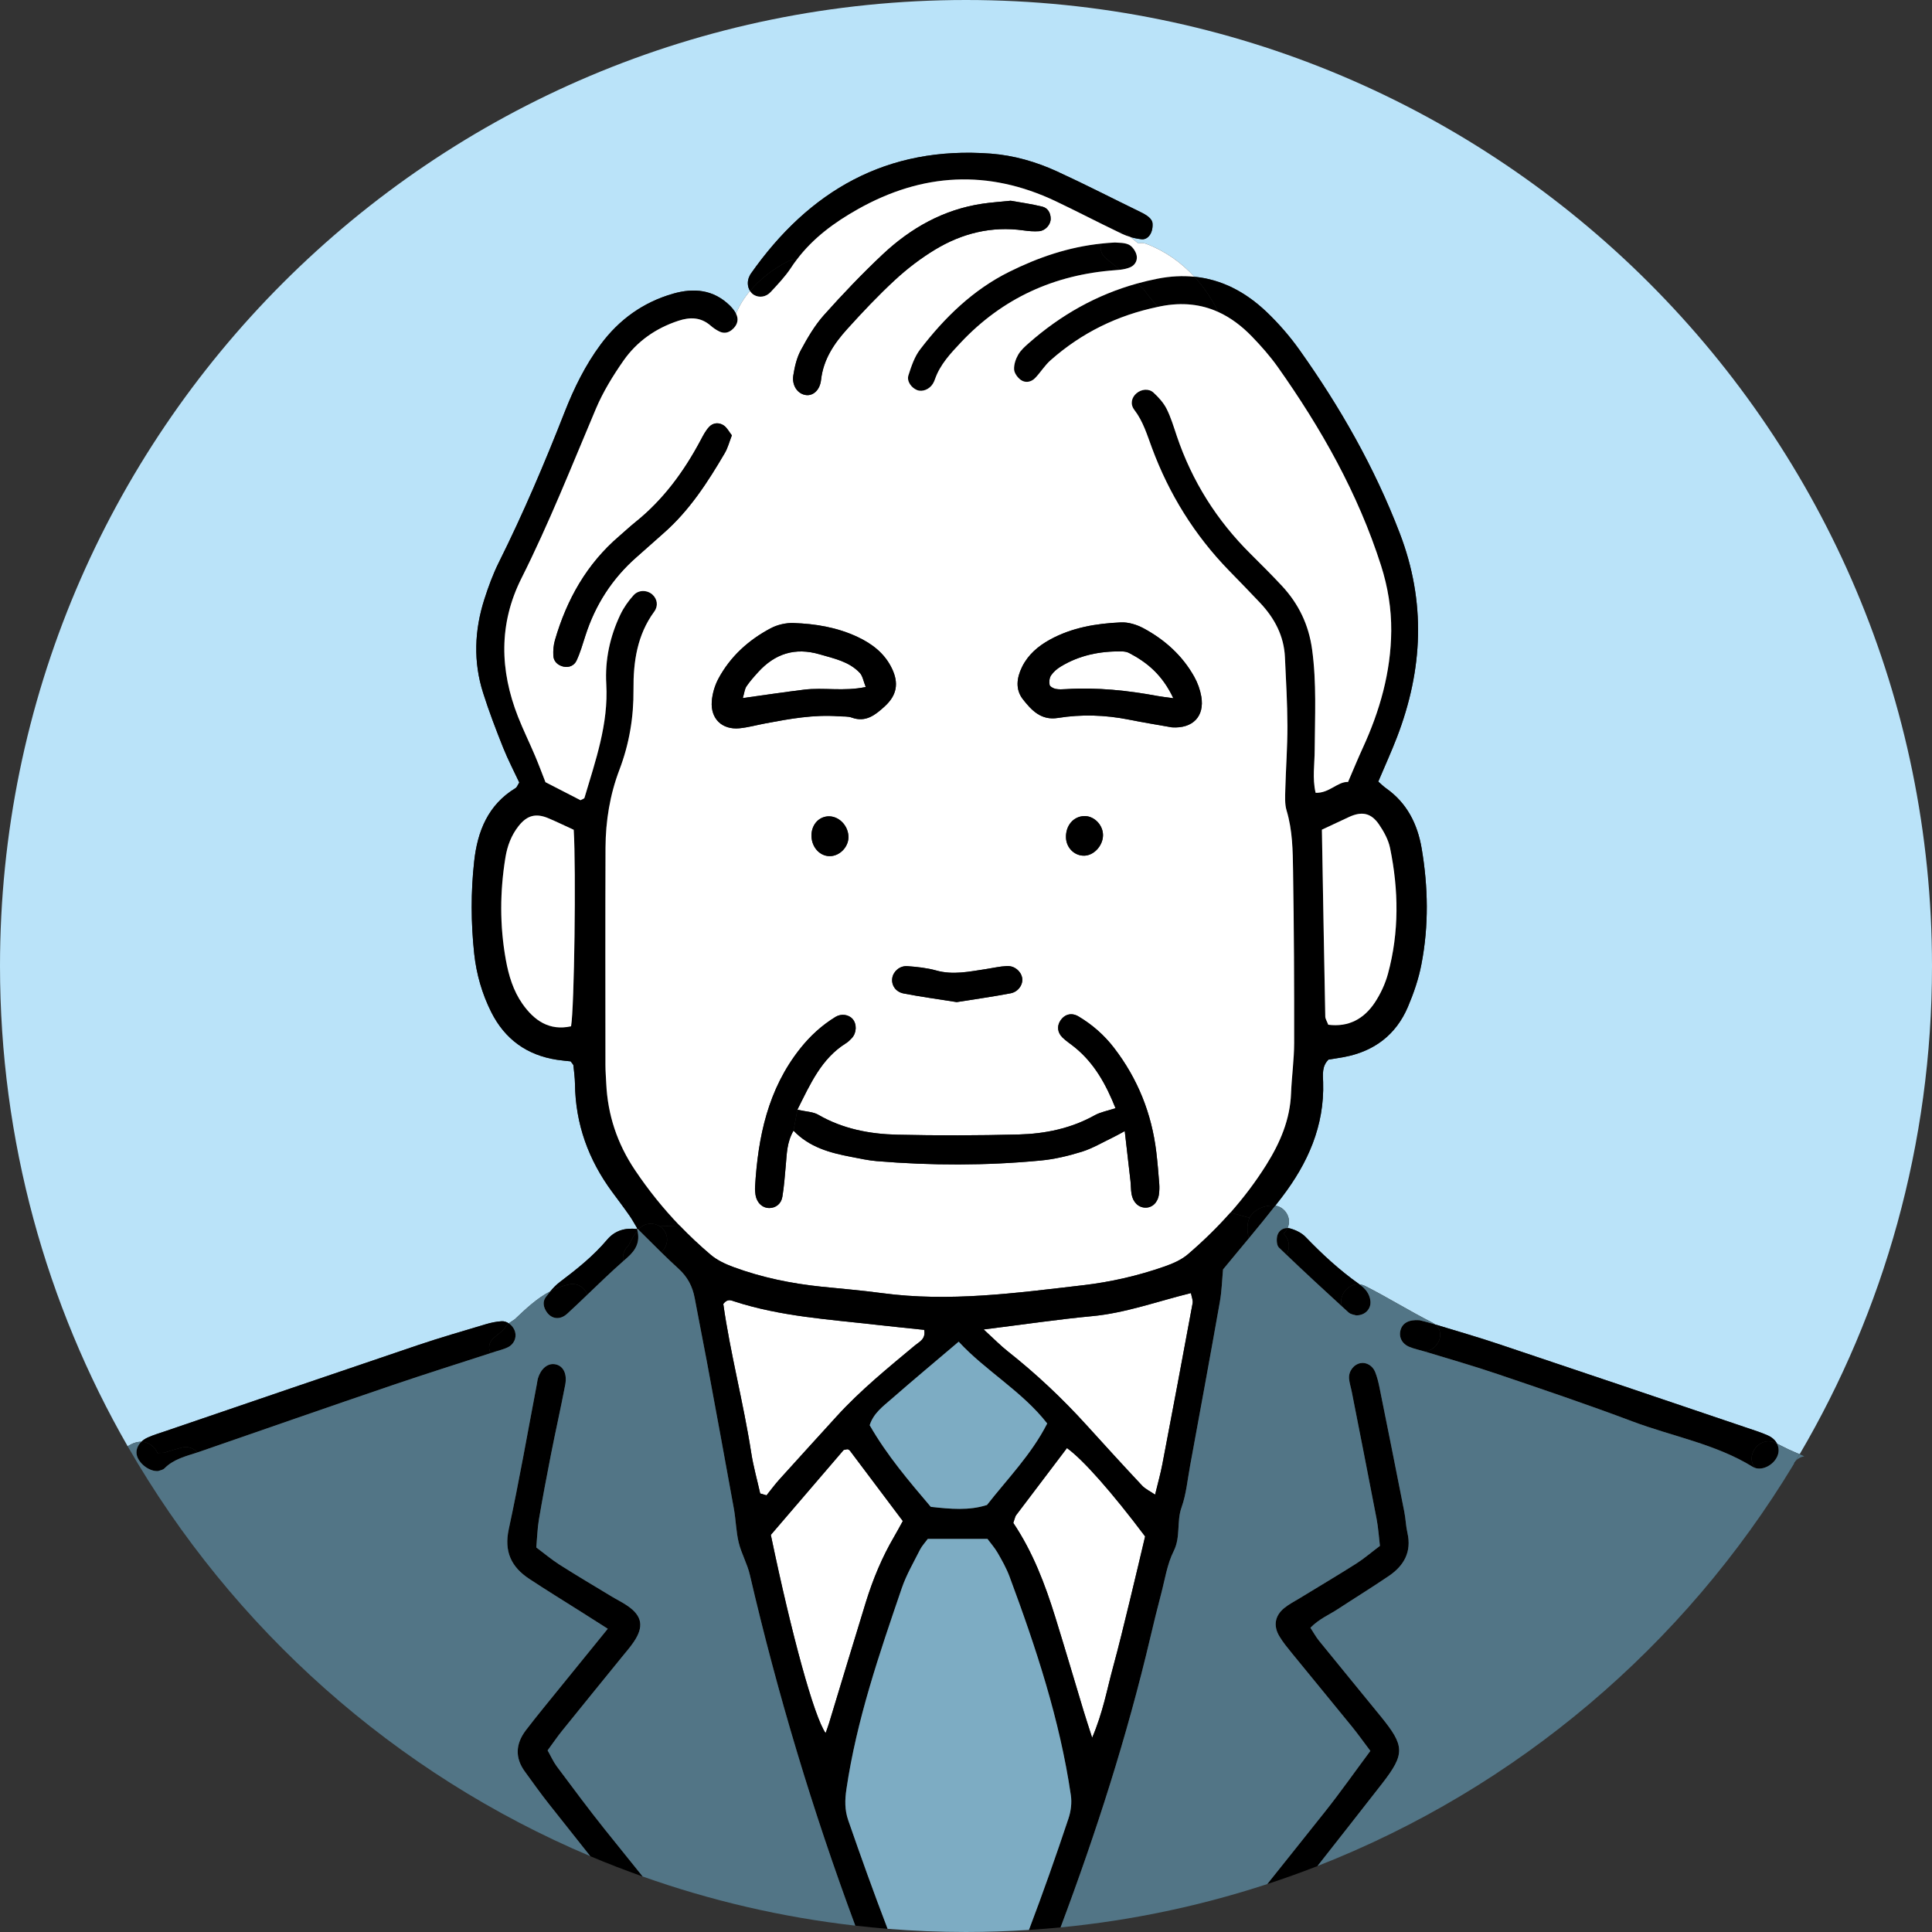 <?xml version="1.0" encoding="UTF-8"?><svg id="_レイヤー_2" xmlns="http://www.w3.org/2000/svg" viewBox="0 0 480 480"><rect x="0" y="0" width="480" height="480" fill="#333333" stroke="none"/><defs><style>.cls-1{fill:#7dacc3;}.cls-2{fill:#fff;}.cls-3{fill:#527586;}.cls-4{fill:#bae3f9;}</style></defs><g id="_レイヤー_1-2"><path class="cls-4" d="m35.11,358.21c.42-.41.96-.77,1.59-1.06,1.39-.63,2.87-1.06,4.32-1.56,20.93-7.14,41.85-14.31,62.8-21.39,5.6-1.89,11.28-3.52,16.94-5.22,1.25-.37,2.56-.64,3.86-.72.63-.04,1.25.17,1.79.53.1-.09.21-.16.32-.24.39-.26.78-.52,1.16-.77,2.77-2.62,5.49-5.22,8.85-6.96.71-.86,1.5-1.67,2.37-2.32,4.2-3.17,8.3-6.44,11.7-10.47,2.02-2.39,4.55-3.01,7.46-2.69,0-.07-.04-.15-.06-.22.06.06.12.12.18.17-.67-1.1-1.27-2.24-2-3.28-1.38-1.98-2.84-3.9-4.27-5.84-5.92-8-9.15-16.91-9.27-26.91-.02-1.53-.24-3.06-.39-4.58-.02-.19-.24-.35-.69-.99-.88-.1-2.14-.2-3.39-.39-7.47-1.15-12.95-5.1-16.34-11.86-2.28-4.55-3.67-9.42-4.22-14.46-.82-7.65-.86-15.34-.01-23,.82-7.47,3.45-14.05,10.29-18.19.33-.2.48-.7.91-1.38-1.29-2.76-2.8-5.65-4.01-8.67-1.78-4.47-3.51-8.97-4.96-13.56-2.48-7.76-2.17-15.59.3-23.3,1-3.12,2.14-6.24,3.6-9.17,6.07-12.18,11.39-24.68,16.35-37.35,2.33-5.94,5.13-11.64,8.95-16.79,4.6-6.2,10.56-10.47,17.99-12.61,5.17-1.48,10-1.02,14.06,2.92.61.6,1.18,1.31,1.58,2.07.82-2.05,2.02-3.94,3.47-5.66-.65-1.03-.75-2.45-.14-3.67.09-.2.19-.4.31-.58,14.52-20.68,33.85-31.83,59.68-29.87,5.71.44,11.22,2.03,16.41,4.41,6.95,3.19,13.77,6.7,20.65,10.05,1.64.79,3.09,1.7,3.1,3.02.11,2.31-1.2,3.97-2.74,3.79-.92-.1-1.86-.29-2.77-.56.66.54,1.31,1.07,1.97,1.6.62-.15,1.27-.15,1.92.09,4.68,1.75,8.72,4.61,12.01,8.19,6.72.66,12.66,3.71,17.97,8.77,3,2.87,5.77,6.06,8.17,9.44,10.07,14.17,18.61,29.14,24.87,45.47,6.58,17.13,5.78,33.89-.67,50.7-1.41,3.67-3.05,7.25-4.65,11.04.65.57,1.26,1.19,1.96,1.68,5.17,3.65,7.78,8.86,8.81,14.89,1.63,9.59,1.8,19.24-.05,28.81-.69,3.63-1.92,7.21-3.37,10.62-2.98,6.97-8.43,11.04-15.86,12.44-1.29.24-2.58.42-3.84.63-1.69,1.62-1.41,3.74-1.35,5.6.35,10.89-3.82,20.16-10.22,28.55-.55.72-1.1,1.43-1.66,2.14,1.9.28,3.39,2.03,3.39,3.96,0,.58-.13,1.12-.35,1.61.19,0,.39.03.58.08,1.4.38,2.91,1.1,3.9,2.13,4.11,4.27,8.44,8.27,13.29,11.7.04.03.07.05.11.09.48.04.98.18,1.49.44,5.59,2.84,10.91,6.16,16.5,9,.3.15.56.32.78.5,5.42,1.65,10.88,3.22,16.25,5.03,20.32,6.8,40.61,13.68,60.91,20.55,1.86.63,3.75,1.21,5.54,2.01,1.06.48,1.83,1.19,2.25,2.03,1.08.54,1.92.96,2.76,1.38.97.46,1.93.84,2.87,1.25,20.89-35.59,32.88-77.04,32.88-121.29C480,107.45,372.55,0,240,0S0,107.45,0,240c0,43.44,11.54,84.18,31.72,119.32.56-.36,1.15-.66,1.78-.87.57-.18,1.11-.26,1.61-.25Z"/><path class="cls-4" d="m158.41,305.33v.02s-.09,0-.14,0c.05.15.08.3.11.44.08-.09.15-.18.23-.26-.07-.08-.15-.15-.22-.23,0,0,.01.03.02.04Z"/><path d="m277.79,57.62c.3.15.6.3.9.44.68.32,1.41.6,2.15.82-.11-.09-.23-.19-.34-.28-.86-.71-1.8-.99-2.71-.98Z"/><path d="m311.05,83.62c2.28,2.36,4.48,4.85,6.38,7.52,10.82,15.29,19.97,31.46,25.7,49.42,1.68,5.28,2.56,10.64,2.52,16.18-.09,10.28-2.84,19.9-7.11,29.17-1.17,2.55-2.24,5.16-3.62,8.37-2.6-.13-4.66,2.83-8.06,2.69-.85-3.66-.24-7.16-.23-10.63.05-8.33.5-16.65-.64-24.97-.84-6.15-3.33-11.31-7.46-15.77-2.54-2.73-5.19-5.36-7.83-7.99-8.4-8.33-14.54-18.07-18.33-29.29-.77-2.29-1.46-4.63-2.54-6.77-.76-1.5-1.99-2.85-3.25-4.01-1.19-1.09-3.03-.85-4.23.18-1.21,1.03-1.62,2.69-.53,4.11,2.2,2.87,3.18,6.23,4.4,9.51,4.26,11.47,10.58,21.64,19.11,30.41,2.6,2.68,5.22,5.34,7.77,8.06,3.56,3.79,5.9,8.18,6.14,13.48.26,5.68.6,11.38.62,17.07,0,5.26-.39,10.52-.53,15.79-.04,1.74-.17,3.59.32,5.22,1.48,4.92,1.54,9.98,1.61,15,.23,14.26.29,28.52.27,42.78-.01,4.16-.61,8.31-.77,12.47-.25,6.59-2.74,12.34-6.17,17.81-2.65,4.22-5.63,8.15-8.89,11.84l4.75,1.29c.23-.47.54-.9.96-1.29,1.38-1.26,2.99-1.72,4.83-1.77.21,0,.41,0,.61.04.56-.71,1.11-1.42,1.66-2.14,6.4-8.39,10.57-17.66,10.22-28.55-.06-1.86-.34-3.98,1.35-5.6,1.26-.21,2.55-.39,3.84-.63,7.43-1.4,12.88-5.47,15.86-12.44,1.45-3.41,2.68-6.99,3.37-10.62,1.85-9.57,1.68-19.22.05-28.81-1.03-6.03-3.64-11.24-8.81-14.89-.7-.49-1.31-1.11-1.96-1.68,1.6-3.79,3.24-7.37,4.65-11.04,6.45-16.81,7.25-33.57.67-50.7-6.26-16.33-14.8-31.3-24.87-45.47-2.4-3.38-5.17-6.57-8.17-9.44-5.31-5.06-11.25-8.11-17.97-8.77,2.39,2.59,4.38,5.56,5.95,8.76,3.01,1.37,5.78,3.43,8.36,6.1Zm31.56,121.21c1.21,1.77,2.33,3.81,2.75,5.87,2.14,10.43,2.28,20.89-.52,31.22-.68,2.5-1.83,4.97-3.25,7.13-2.7,4.07-6.51,6.19-11.59,5.54-.32-.86-.73-1.46-.74-2.06-.31-15.53-.57-31.06-.84-46.4,2.48-1.16,4.62-2.17,6.76-3.16,3.16-1.45,5.46-1.02,7.43,1.86Z"/><path d="m274.84,64.26c1.13.93,2.28,1.84,3.44,2.76.88-.11,1.76-.28,2.55-.63,1.29-.57,1.94-1.93,1.47-3.29-.31-.92-1.08-1.99-1.93-2.36-1.14-.5-2.55-.4-3.35-.49-1.12.05-2.23.14-3.33.26-.45,1.23-.22,2.63,1.15,3.75Z"/><path d="m195.65,64.98c.8-.41,1.58-.55,2.31-.47,4.04-5.36,9.33-9.25,15.2-12.55,16.03-9.01,32.36-9.89,49.04-2.01,5.23,2.48,10.36,5.17,15.59,7.67.91-.01,1.85.27,2.71.98.11.09.23.19.34.28.91.27,1.85.46,2.77.56,1.54.18,2.85-1.48,2.74-3.79,0-1.32-1.46-2.23-3.1-3.02-6.88-3.35-13.7-6.86-20.65-10.05-5.19-2.38-10.7-3.97-16.41-4.41-25.83-1.96-45.16,9.19-59.68,29.87-.12.18-.22.38-.31.58-.61,1.22-.51,2.64.14,3.67,2.56-3.05,5.9-5.55,9.31-7.31Z"/><path d="m282.51,70.44c-10.06,2.79-18.95,7.8-26.89,14.79-.98.86-2.01,1.78-2.65,2.89-.62,1.07-1.08,2.44-1.02,3.66.04.9.84,2.01,1.63,2.59,1.15.84,2.59.59,3.59-.44,1.36-1.41,2.4-3.16,3.86-4.44,7.7-6.81,16.58-11.15,26.65-13.25-1.29-1.4-2.47-2.9-3.6-4.44-.52-.46-1.04-.91-1.57-1.36Z"/><path d="m182.26,81.56c1.02-1.05,1.29-2.31.61-3.61-.52,1.28-.89,2.63-1.07,4.03.16-.12.31-.27.46-.42Z"/><path d="m228.63,86.77c-1.42,1.83-2.21,4.22-2.93,6.47-.48,1.48.73,3.11,2.13,3.67,1.31.53,3.07-.15,3.94-1.57.23-.36.4-.77.54-1.18,1.28-3.63,3.85-6.34,6.4-9.06,10.4-11.05,23.25-16.86,38.32-17.97.41-.03.83-.06,1.25-.11-1.16-.92-2.31-1.83-3.44-2.76-1.37-1.12-1.6-2.52-1.15-3.75-8.3.87-15.78,3.46-22.93,7.01-9.01,4.47-16.07,11.36-22.13,19.25Z"/><path d="m187.32,73.27c1.27.75,2.96.58,4.17-.73,1.78-1.92,3.62-3.85,5.05-6.03.45-.69.92-1.36,1.42-2-.73-.08-1.51.06-2.31.47-3.41,1.76-6.75,4.26-9.31,7.31.24.4.58.74.98.98Z"/><path d="m287.58,69.24c-1.72.34-3.41.74-5.07,1.2.53.45,1.05.9,1.57,1.36,1.13,1.54,2.31,3.04,3.6,4.44.25-.06.51-.11.77-.16,5.32-1.04,10.02-.48,14.24,1.44-1.57-3.2-3.56-6.17-5.95-8.76-2.9-.3-5.95-.15-9.16.48Z"/><path d="m163.96,304.68l4.89-.19c-4.07-4.24-7.76-8.83-11.07-13.76-4.41-6.56-6.8-13.7-7.16-21.55-.07-1.54-.2-3.07-.2-4.61,0-17.99-.05-35.98.02-53.97.03-6.62,1.09-13.15,3.45-19.34,2.45-6.46,3.56-13.04,3.5-19.94-.06-6.87.9-13.56,5.15-19.36,1.07-1.46.73-3.12-.38-4.18-1.28-1.21-3.45-1.33-4.75.1-1.3,1.43-2.46,3.09-3.29,4.83-2.59,5.44-3.84,11.27-3.49,17.25.56,9.91-2.67,19-5.41,28.23-.09.28-.65.41-.99.62-2.89-1.49-5.78-2.98-8.71-4.48-.84-2.14-1.67-4.38-2.6-6.58-1.37-3.23-2.92-6.38-4.21-9.65-4.55-11.57-4.83-23.12.84-34.42,6.9-13.74,12.53-28.02,18.51-42.15,1.78-4.2,4.23-8.19,6.85-11.94,3.35-4.78,8-8.04,13.62-9.89,2.92-.96,5.57-.92,8.01,1.19.65.57,1.39,1.08,2.17,1.46,1.15.56,2.19.35,3.09-.37.18-1.4.55-2.75,1.07-4.03-.4-.76-.97-1.47-1.58-2.07-4.06-3.94-8.89-4.4-14.06-2.92-7.43,2.14-13.39,6.41-17.99,12.61-3.82,5.15-6.62,10.85-8.95,16.79-4.96,12.67-10.28,25.17-16.35,37.35-1.46,2.93-2.6,6.05-3.6,9.17-2.47,7.71-2.78,15.54-.3,23.3,1.45,4.59,3.18,9.09,4.96,13.56,1.21,3.02,2.72,5.91,4.01,8.67-.43.68-.58,1.18-.91,1.38-6.84,4.14-9.47,10.72-10.29,18.19-.85,7.66-.81,15.35.01,23,.55,5.04,1.94,9.91,4.22,14.46,3.39,6.76,8.87,10.71,16.34,11.86,1.25.19,2.51.29,3.39.39.45.64.67.8.69.99.15,1.52.37,3.05.39,4.58.12,10,3.35,18.91,9.27,26.91,1.43,1.94,2.89,3.86,4.27,5.84.73,1.04,1.33,2.18,2,3.28.07.08.15.15.22.23h0c.09-.12.19-.23.3-.34,1.31-1.39,3.5-1.5,5.04-.5Zm-22.08-49.7c-5.41,1.19-9.16-1.43-12.08-5.58-2.29-3.26-3.43-7.07-4.13-10.96-1.53-8.47-1.48-16.96-.09-25.44.47-2.85,1.46-5.49,3.26-7.77,2.12-2.7,4.35-3.26,7.5-1.9,1.98.84,3.91,1.78,6.2,2.83.6,9.89.15,44.21-.66,48.82Z"/><path class="cls-2" d="m215.09,170.68c-.57-1.41-.75-2.75-1.51-3.54-2.67-2.8-6.35-3.53-9.92-4.57-6.11-1.79-11.12-.19-15.31,4.43-1.02,1.12-2.04,2.27-2.89,3.52-.44.65-.51,1.55-.91,2.91,5.38-.75,10.26-1.47,15.17-2.08,4.9-.61,9.91.49,15.37-.67Z"/><path class="cls-2" d="m262.25,171.15c.84.17,1.74.11,2.61.06,7.69-.47,15.27.32,22.82,1.72.82.16,1.66.24,3.83.54-2.74-5.83-6.52-8.91-11.03-11.26-.55-.29-1.27-.36-1.91-.37-5.34-.07-10.43.96-15.04,3.77-.92.55-1.8,1.31-2.39,2.18-.42.61-.52,1.61-.37,2.36.09.43.92.88,1.48,1Z"/><path class="cls-2" d="m265.08,359.77c-4.21,5.56-8.43,11.11-12.63,16.68-.25.33-.31.81-.7,1.91,4.86,7.25,7.89,15.23,10.43,23.41,2.4,7.74,4.69,15.52,7.03,23.28.55,1.8,1.14,3.6,2.13,6.69,2.71-6.36,3.67-11.94,5.14-17.33,1.5-5.49,2.83-11.04,4.18-16.57,1.34-5.5,2.63-11.01,3.84-16.12-8.25-10.98-15.45-19.11-19.42-21.95Z"/><path class="cls-2" d="m210.63,360.07c-.17-.04-.37.06-1.02.17-5.86,6.84-11.96,13.95-18.1,21.1,5.24,25.15,10.77,45.25,13.61,49.24.33-.95.63-1.71.86-2.48,3.05-10.03,6.06-20.07,9.15-30.09,1.75-5.65,4-11.09,7-16.21.76-1.29,1.46-2.62,2.17-3.9-4.5-5.99-8.81-11.73-13.13-17.47-.12-.16-.34-.3-.54-.36Z"/><path class="cls-2" d="m207.84,351.92c5.92-6.51,12.73-12.03,19.46-17.65,1.08-.9,2.76-1.56,2.31-3.87-3.82-.4-7.73-.79-11.63-1.23-11.95-1.37-24.02-2.08-35.58-5.85-.77-.25-1.65-.73-2.7.64,1.71,12.16,4.99,24.42,6.93,36.92.53,3.42,1.48,6.78,2.24,10.17.53.15,1.05.31,1.57.46,1.08-1.34,2.1-2.74,3.26-4.02,4.69-5.21,9.43-10.38,14.14-15.57Z"/><path class="cls-2" d="m269.95,354.07c4.56,5.03,9.14,10.05,13.78,15,.8.86,1.96,1.39,3.25,2.27.69-2.87,1.35-5.19,1.8-7.54,2.55-13.33,5.06-26.67,7.52-40.01.14-.72-.24-1.53-.41-2.53-8.43,2.08-16.25,4.96-24.6,5.74-8.45.79-16.87,2.05-26.9,3.3,2.74,2.51,4.24,4.06,5.92,5.38,7.06,5.58,13.6,11.72,19.64,18.39Z"/><path class="cls-2" d="m136.34,203.33c-3.15-1.36-5.38-.8-7.5,1.9-1.8,2.28-2.79,4.92-3.26,7.77-1.39,8.48-1.44,16.97.09,25.44.7,3.89,1.84,7.7,4.13,10.96,2.92,4.15,6.67,6.77,12.08,5.58.81-4.61,1.26-38.93.66-48.82-2.29-1.05-4.22-1.99-6.2-2.83Z"/><path class="cls-2" d="m335.18,202.97c-2.14.99-4.28,2-6.76,3.16.27,15.34.53,30.87.84,46.4,0,.6.42,1.2.74,2.06,5.08.65,8.89-1.47,11.59-5.54,1.42-2.16,2.57-4.63,3.25-7.13,2.8-10.33,2.66-20.79.52-31.22-.42-2.06-1.54-4.1-2.75-5.87-1.97-2.88-4.27-3.31-7.43-1.86Z"/><path class="cls-2" d="m182.26,81.56c-.15.15-.3.3-.46.42-.9.72-1.94.93-3.09.37-.78-.38-1.52-.89-2.17-1.46-2.44-2.11-5.09-2.15-8.01-1.19-5.62,1.85-10.27,5.11-13.62,9.89-2.62,3.75-5.07,7.74-6.85,11.94-5.98,14.13-11.61,28.41-18.51,42.15-5.67,11.3-5.39,22.85-.84,34.42,1.29,3.27,2.84,6.42,4.21,9.65.93,2.2,1.76,4.44,2.6,6.58,2.93,1.5,5.82,2.99,8.71,4.48.34-.21.9-.34.99-.62,2.74-9.23,5.97-18.32,5.41-28.23-.35-5.98.9-11.81,3.49-17.25.83-1.74,1.99-3.4,3.29-4.83,1.3-1.43,3.47-1.31,4.75-.1,1.11,1.06,1.45,2.72.38,4.18-4.25,5.8-5.21,12.49-5.15,19.36.06,6.9-1.05,13.48-3.5,19.94-2.36,6.19-3.42,12.72-3.45,19.34-.07,17.99-.03,35.98-.02,53.97,0,1.54.13,3.07.2,4.61.36,7.85,2.75,14.99,7.16,21.55,3.31,4.93,7,9.52,11.07,13.76,2.44,2.54,5.02,4.96,7.73,7.26,1.61,1.37,3.69,2.33,5.71,3.07,7.02,2.58,14.32,4.08,21.77,4.85,5.02.51,10.05.93,15.05,1.6,16.73,2.25,33.26-.02,49.82-1.94,7.03-.81,13.83-2.37,20.47-4.7,2.02-.71,4.13-1.63,5.74-3.01,3.77-3.23,7.3-6.67,10.56-10.35,3.26-3.69,6.24-7.62,8.89-11.84,3.43-5.47,5.92-11.22,6.17-17.81.16-4.16.76-8.31.77-12.47.02-14.26-.04-28.52-.27-42.78-.07-5.02-.13-10.08-1.61-15-.49-1.63-.36-3.48-.32-5.22.14-5.27.54-10.53.53-15.79-.02-5.69-.36-11.39-.62-17.07-.24-5.3-2.58-9.69-6.14-13.48-2.55-2.72-5.17-5.38-7.77-8.06-8.53-8.77-14.85-18.94-19.11-30.41-1.22-3.28-2.2-6.64-4.4-9.51-1.09-1.42-.68-3.08.53-4.11,1.2-1.03,3.04-1.27,4.23-.18,1.26,1.16,2.49,2.51,3.25,4.01,1.08,2.14,1.77,4.48,2.54,6.77,3.79,11.22,9.93,20.96,18.33,29.29,2.64,2.63,5.29,5.26,7.83,7.99,4.13,4.46,6.62,9.62,7.46,15.77,1.14,8.32.69,16.64.64,24.97,0,3.47-.62,6.97.23,10.63,3.4.14,5.46-2.82,8.06-2.69,1.38-3.21,2.45-5.82,3.62-8.37,4.27-9.27,7.02-18.89,7.11-29.17.04-5.54-.84-10.9-2.52-16.18-5.73-17.96-14.88-34.13-25.7-49.42-1.9-2.67-4.1-5.16-6.38-7.52-2.58-2.67-5.35-4.73-8.36-6.1-4.22-1.92-8.92-2.48-14.24-1.44-.26.05-.52.1-.77.16-10.07,2.1-18.95,6.44-26.65,13.25-1.46,1.28-2.5,3.03-3.86,4.44-1,1.03-2.44,1.28-3.59.44-.79-.58-1.59-1.69-1.63-2.59-.06-1.22.4-2.59,1.02-3.66.64-1.11,1.67-2.03,2.65-2.89,7.94-6.99,16.83-12,26.89-14.79,1.66-.46,3.35-.86,5.07-1.2,3.21-.63,6.26-.78,9.16-.48-3.29-3.58-7.33-6.44-12.01-8.19-.65-.24-1.3-.24-1.92-.09-.66-.53-1.31-1.06-1.97-1.6-.74-.22-1.47-.5-2.15-.82-.3-.14-.6-.29-.9-.44-5.23-2.5-10.36-5.19-15.59-7.67-16.68-7.88-33.01-7-49.04,2.01-5.87,3.3-11.16,7.19-15.2,12.55-.5.64-.97,1.31-1.42,2-1.43,2.18-3.27,4.11-5.05,6.03-1.21,1.31-2.9,1.48-4.17.73-.4-.24-.74-.58-.98-.98-1.45,1.72-2.65,3.61-3.47,5.66.68,1.3.41,2.56-.61,3.61Zm-17.22,50.75c-2.3,2.02-4.57,4.08-6.88,6.1-6.07,5.33-10.27,11.86-12.73,19.55-.67,2.07-1.27,4.19-2.19,6.16-.57,1.23-1.88,1.84-3.33,1.48-1.37-.35-2.37-1.28-2.44-2.72-.06-1.28.05-2.63.41-3.86,2.93-10.09,7.91-18.94,16-25.85,1.33-1.13,2.6-2.35,3.97-3.44,6.95-5.57,12.09-12.59,16.24-20.4.6-1.14,1.22-2.34,2.09-3.27.98-1.06,2.45-1.16,3.61-.38.83.54,1.33,1.58,2.04,2.48-.62,1.6-1,3.1-1.75,4.39-4.21,7.19-8.72,14.17-15.04,19.76Zm122.9,164.39c-.27,2.06-1.65,3.37-3.39,3.34-1.71-.04-3.06-1.32-3.42-3.38-.18-1.07-.15-2.18-.27-3.27-.43-3.91-.89-7.82-1.42-12.37-1.3.7-2.12,1.18-2.96,1.58-2.55,1.22-5.02,2.7-7.69,3.54-3.33,1.03-6.79,1.87-10.26,2.19-13.55,1.29-27.13,1.27-40.7.15-2.17-.18-4.33-.67-6.47-1.08-5.2-1-10.25-2.35-14.21-6.49-1.68,2.92-1.66,5.78-1.92,8.58-.24,2.62-.42,5.25-.85,7.83-.29,1.78-1.63,2.77-3.16,2.81-1.75.05-3.19-1.27-3.51-3.24-.1-.65-.16-1.32-.12-1.97.73-12.45,3.19-24.32,11.22-34.42,2.49-3.14,5.37-5.77,8.76-7.85,1.43-.88,3.26-.59,4.22.47,1.13,1.26,1.08,3.46-.16,4.8-.44.48-.93.95-1.48,1.29-6.1,3.83-8.81,10.07-12.04,16.49,2.25.51,3.91.52,5.16,1.24,6.07,3.52,12.73,4.8,19.55,4.97,10.07.23,20.17.21,30.24-.05,6.6-.17,13.03-1.49,18.93-4.78,1.45-.8,3.17-1.1,5.16-1.75-2.35-5.87-5.22-11.13-10.1-15.1-1.01-.83-2.14-1.54-3.07-2.45-1.28-1.25-1.42-2.84-.55-4.18,1.06-1.63,2.8-2.11,4.56-1.05,3.41,2.04,6.35,4.61,8.8,7.8,5.89,7.67,9.34,16.3,10.49,25.87.31,2.61.53,5.24.73,7.86.07.87.04,1.76-.07,2.62Zm-86.33-88.86c-.11-2.7,1.6-4.84,4.04-5.02,2.57-.18,4.95,2.05,5.14,4.85.17,2.4-1.77,4.73-4.18,5.01-2.6.3-4.87-1.9-5-4.84Zm63.23.28c-.1-2.97,1.8-5.26,4.48-5.37,2.34-.1,4.55,1.98,4.71,4.45.18,2.63-2.07,5.29-4.57,5.39-2.45.1-4.53-1.9-4.62-4.47Zm-10.91-42.43c1.5-3.05,3.99-5.16,6.91-6.77,5.5-3.02,11.53-4.02,17.66-4.29,1.86-.08,3.95.57,5.62,1.47,5.27,2.84,9.65,6.77,12.6,12.06.84,1.5,1.45,3.21,1.74,4.9.84,4.9-2.09,7.98-7.29,7.65-3.44-.61-7.1-1.2-10.74-1.93-5.84-1.16-11.72-1.35-17.59-.41-4.17.67-6.55-1.89-8.69-4.62-1.94-2.46-1.55-5.36-.22-8.06Zm.02,77.25c.29,1.57-.89,3.46-2.85,3.84-4.5.86-9.05,1.49-13.4,2.19-4.56-.73-8.9-1.31-13.18-2.14-2.05-.4-3.1-2.11-2.84-3.83.26-1.67,1.87-3.11,3.78-2.96,2.39.18,4.83.43,7.13,1.07,4.19,1.18,8.24.27,12.34-.34,1.73-.26,3.44-.67,5.18-.76,1.92-.11,3.53,1.25,3.84,2.93Zm19.74-182.43c1.1-.12,2.21-.21,3.33-.26.8.09,2.21-.01,3.35.49.85.37,1.62,1.44,1.93,2.36.47,1.36-.18,2.72-1.47,3.29-.79.35-1.67.52-2.55.63-.42.05-.84.08-1.25.11-15.07,1.11-27.92,6.92-38.32,17.97-2.55,2.72-5.12,5.43-6.4,9.06-.14.41-.31.82-.54,1.18-.87,1.42-2.63,2.1-3.94,1.57-1.4-.56-2.61-2.19-2.13-3.67.72-2.25,1.51-4.64,2.93-6.47,6.06-7.89,13.12-14.78,22.13-19.25,7.15-3.55,14.63-6.14,22.93-7.01Zm-76.59,32.73c.33-2.13.85-4.35,1.86-6.23,1.65-3.06,3.45-6.15,5.74-8.72,4.66-5.22,9.51-10.3,14.6-15.09,6.99-6.56,15.12-11.15,24.77-12.59,2.15-.32,4.34-.46,7.03-.74,2.32.42,5.13.79,7.87,1.47,1.34.33,2.08,1.55,2.07,3.02,0,1.46-1.32,2.96-2.88,3.08-1.29.1-2.61-.02-3.9-.2-7.93-1.11-15.26.73-21.98,4.8-3.53,2.14-6.88,4.7-9.91,7.5-4.17,3.85-8.09,8-11.9,12.22-3.24,3.59-5.91,7.53-6.48,12.61-.29,2.59-1.97,3.98-3.69,3.79-2.07-.23-3.61-2.3-3.2-4.92Zm-5.62,62.85c1.66-.88,3.78-1.37,5.66-1.3,5.48.18,10.88,1.09,15.91,3.45,3.63,1.7,6.73,4.08,8.53,7.81,1.78,3.68,1.26,6.68-1.79,9.46-2.29,2.08-4.66,4.05-8.18,2.77-.99-.36-2.16-.23-3.25-.32-6.18-.46-12.2.63-18.22,1.77-2.14.4-4.27,1-6.43,1.21-4.3.41-7.2-2.35-6.87-6.7.15-1.9.73-3.9,1.62-5.58,2.97-5.55,7.51-9.65,13.02-12.57Z"/><path d="m446.12,362.97c-.22.25-.37.54-.48.83.17-.29.34-.57.51-.86,0,0-.02.02-.03.02Z"/><path d="m436.2,364.75c1.89.52,4.31-.78,5.29-2.76.55-1.11.53-2.3,0-3.32-.08-.04-.16-.08-.24-.12-4.18-2.1-7.93,3.45-5.05,6.2Z"/><path d="m354.07,335.81c6.02,1.84,12.08,3.56,18.04,5.59,11.18,3.79,22.37,7.57,33.42,11.73,9.97,3.75,20.66,5.6,29.91,11.29.24.15.5.26.76.33-2.88-2.75.87-8.3,5.05-6.2.08.04.16.08.24.12-.42-.84-1.19-1.55-2.25-2.03-1.79-.8-3.68-1.38-5.54-2.01-20.3-6.87-40.59-13.75-60.91-20.55-5.37-1.81-10.83-3.38-16.25-5.03,2.74,2.17.7,6.31-2.47,6.76Z"/><path d="m352.64,328c-2.68-.19-4.2.74-4.68,2.45-.48,1.74.34,3.42,2.22,4.19,1.21.5,2.51.75,3.76,1.13.04,0,.09.03.13.04,3.17-.45,5.21-4.59,2.47-6.76-.22-.07-.44-.13-.66-.2-1.25-.38-2.53-.67-3.24-.85Z"/><path d="m343.08,426.48c-5.12-6.3-10.29-12.56-15.4-18.87-.77-.96-1.37-2.07-2.11-3.2,2.17-2.22,4.65-3.21,6.82-4.64,4.21-2.76,8.51-5.4,12.68-8.24,3.75-2.55,5.69-5.98,4.6-10.71-.39-1.7-.43-3.48-.77-5.2-2.03-10.33-4.1-20.65-6.18-30.96-.26-1.28-.58-2.57-1.06-3.78-.63-1.6-2.21-2.48-3.62-2.22-1.69.31-3.02,1.99-2.87,3.86.09,1.08.45,2.14.66,3.21,2.07,10.54,4.16,21.08,6.18,31.63.41,2.12.54,4.29.83,6.71-2.06,1.55-3.88,3.12-5.88,4.4-4.63,2.93-9.35,5.73-14.02,8.58-1.31.8-2.71,1.51-3.88,2.47-2.33,1.91-2.76,4.42-1.19,7.03.89,1.5,2.03,2.86,3.13,4.22,4.99,6.12,10.02,12.22,15,18.34,1.37,1.69,2.63,3.47,4.46,5.9-3.95,5.31-7.48,10.34-11.29,15.13-4.76,5.99-9.54,11.97-14.32,17.95,4.21-1.38,8.37-2.87,12.48-4.47,5.36-6.83,10.72-13.65,16.06-20.49,5.77-7.42,5.59-9.38-.3-16.64Z"/><path d="m333.43,324.6c.53.49,1.07.97,1.6,1.46.58.54,1.58.62,1.89.74,2.32.04,3.75-1.7,3.56-3.54-.19-1.88-1.32-3.15-2.71-4.15-3.01-.33-5.33,3-4.34,5.49Z"/><path d="m319.07,306.68c1.33,1.37,1.53,3.48.51,5.03,4.56,4.36,9.19,8.64,13.85,12.89-.99-2.49,1.33-5.82,4.34-5.49-.04-.04-.07-.06-.11-.09-4.85-3.43-9.18-7.43-13.29-11.7-.99-1.03-2.5-1.75-3.9-2.13-.19-.05-.39-.08-.58-.08-.24.52-.59.98-1.01,1.36.06.07.12.14.19.21Z"/><path d="m317.35,306.96c-.25.92-.19,2.43.39,2.99.61.59,1.22,1.17,1.84,1.76,1.02-1.55.82-3.66-.51-5.03-.07-.07-.13-.14-.19-.21.42-.38.77-.84,1.01-1.36-1.14-.06-2.21.65-2.54,1.85Z"/><path d="m311.41,301.27c-.42.39-.73.82-.96,1.29-.57,1.18-.61,2.56-.43,3.87.05.39.15.79.29,1.18,2.22-2.68,4.42-5.36,6.54-8.07-.2-.03-.4-.04-.61-.04-1.84.05-3.45.51-4.83,1.77Z"/><path d="m262.84,178.37c5.87-.94,11.75-.75,17.59.41,3.64.73,7.3,1.32,10.74,1.93,5.2.33,8.13-2.75,7.29-7.65-.29-1.69-.9-3.4-1.74-4.9-2.95-5.29-7.33-9.22-12.6-12.06-1.67-.9-3.76-1.55-5.62-1.47-6.13.27-12.16,1.27-17.66,4.29-2.92,1.61-5.41,3.72-6.91,6.77-1.33,2.7-1.72,5.6.22,8.06,2.14,2.73,4.52,5.29,8.69,4.62Zm-1.7-10.58c.59-.87,1.47-1.63,2.39-2.18,4.61-2.81,9.7-3.84,15.04-3.77.64,0,1.36.08,1.91.37,4.51,2.35,8.29,5.43,11.03,11.26-2.17-.3-3.01-.38-3.83-.54-7.55-1.4-15.13-2.19-22.82-1.72-.87.05-1.77.11-2.61-.06-.56-.12-1.39-.57-1.48-1-.15-.75-.05-1.75.37-2.36Z"/><path d="m269.46,212.59c2.5-.1,4.75-2.76,4.57-5.39-.16-2.47-2.37-4.55-4.71-4.45-2.68.11-4.58,2.4-4.48,5.37.09,2.57,2.17,4.57,4.62,4.47Z"/><path d="m200.3,98.16c1.72.19,3.4-1.2,3.69-3.79.57-5.08,3.24-9.02,6.48-12.61,3.81-4.22,7.73-8.37,11.9-12.22,3.03-2.8,6.38-5.36,9.91-7.5,6.72-4.07,14.05-5.91,21.98-4.8,1.29.18,2.61.3,3.9.2,1.56-.12,2.87-1.62,2.88-3.08,0-1.47-.73-2.69-2.07-3.02-2.74-.68-5.55-1.05-7.87-1.47-2.69.28-4.88.42-7.03.74-9.65,1.44-17.78,6.03-24.77,12.59-5.09,4.79-9.94,9.87-14.6,15.09-2.29,2.57-4.09,5.66-5.74,8.72-1.01,1.88-1.53,4.1-1.86,6.23-.41,2.62,1.13,4.69,3.2,4.92Z"/><path d="m244.93,240.77c-4.1.61-8.15,1.52-12.34.34-2.3-.64-4.74-.89-7.13-1.07-1.91-.15-3.52,1.29-3.78,2.96-.26,1.72.79,3.43,2.84,3.83,4.28.83,8.62,1.41,13.18,2.14,4.35-.7,8.9-1.33,13.4-2.19,1.96-.38,3.14-2.27,2.85-3.84-.31-1.68-1.92-3.04-3.84-2.93-1.74.09-3.45.5-5.18.76Z"/><path d="m176.84,174.24c-.33,4.35,2.57,7.11,6.87,6.7,2.16-.21,4.29-.81,6.43-1.21,6.02-1.14,12.04-2.23,18.22-1.77,1.09.09,2.26-.04,3.25.32,3.52,1.28,5.89-.69,8.18-2.77,3.05-2.78,3.57-5.78,1.79-9.46-1.8-3.73-4.9-6.11-8.53-7.81-5.03-2.36-10.43-3.27-15.91-3.45-1.88-.07-4,.42-5.66,1.3-5.51,2.92-10.05,7.02-13.02,12.57-.89,1.68-1.47,3.68-1.62,5.58Zm8.62-3.72c.85-1.25,1.87-2.4,2.89-3.52,4.19-4.62,9.2-6.22,15.31-4.43,3.57,1.04,7.25,1.77,9.92,4.57.76.79.94,2.13,1.51,3.54-5.46,1.16-10.47.06-15.37.67-4.91.61-9.79,1.33-15.17,2.08.4-1.36.47-2.26.91-2.91Z"/><path d="m210.15,259.21c.55-.34,1.04-.81,1.48-1.29,1.24-1.34,1.29-3.54.16-4.8-.96-1.06-2.79-1.35-4.22-.47-3.39,2.08-6.27,4.71-8.76,7.85-8.03,10.1-10.49,21.97-11.22,34.42-.04.65.02,1.32.12,1.97.32,1.97,1.76,3.29,3.51,3.24,1.53-.04,2.87-1.03,3.16-2.81.43-2.58.61-5.21.85-7.83.26-2.8.24-5.66,1.92-8.58l.96-5.21c3.23-6.42,5.94-12.66,12.04-16.49Z"/><path d="m206.61,212.68c2.41-.28,4.35-2.61,4.18-5.01-.19-2.8-2.57-5.03-5.14-4.85-2.44.18-4.15,2.32-4.04,5.02.13,2.94,2.4,5.14,5,4.84Z"/><path d="m287.28,286.22c-1.15-9.57-4.6-18.2-10.49-25.87-2.45-3.19-5.39-5.76-8.8-7.8-1.76-1.06-3.5-.58-4.56,1.05-.87,1.34-.73,2.93.55,4.18.93.91,2.06,1.62,3.07,2.45,4.88,3.97,7.75,9.23,10.1,15.1-1.99.65-3.71.95-5.16,1.75-5.9,3.29-12.33,4.61-18.93,4.78-10.07.26-20.17.28-30.24.05-6.82-.17-13.48-1.45-19.55-4.97-1.25-.72-2.91-.73-5.16-1.24l-.96,5.21c3.96,4.14,9.01,5.49,14.21,6.49,2.14.41,4.3.9,6.47,1.08,13.57,1.12,27.15,1.14,40.7-.15,3.47-.32,6.93-1.16,10.26-2.19,2.67-.84,5.14-2.32,7.69-3.54.84-.4,1.66-.88,2.96-1.58.53,4.55.99,8.46,1.42,12.37.12,1.09.09,2.2.27,3.27.36,2.06,1.71,3.34,3.42,3.38,1.74.03,3.12-1.28,3.39-3.34.11-.86.14-1.75.07-2.62-.2-2.62-.42-5.25-.73-7.86Z"/><path d="m138.32,438.84c-.88-1.19-1.48-2.58-2.27-3.96,1.32-1.79,2.42-3.42,3.65-4.94,4.95-6.15,9.95-12.27,14.92-18.4.97-1.19,1.99-2.35,2.84-3.62,2.56-3.78,2.1-6.44-1.55-8.95-1.26-.87-2.65-1.54-3.97-2.34-4.31-2.61-8.65-5.17-12.91-7.88-2-1.27-3.82-2.82-5.79-4.29.23-2.53.28-4.72.64-6.86.92-5.41,1.93-10.79,2.99-16.17,1.14-5.81,2.45-11.58,3.56-17.39.55-2.9-.63-4.89-2.71-5.12-1.75-.21-3.4,1.23-4.08,3.56-.12.42-.16.86-.24,1.29-2.3,12.06-4.41,24.15-7,36.15-1.21,5.59.65,9.42,5.1,12.35,4.2,2.78,8.5,5.41,12.76,8.11,2.02,1.28,4.03,2.56,6.74,4.28-5.66,6.97-10.77,13.25-15.87,19.55-1.52,1.88-3.03,3.76-4.49,5.68-2.54,3.36-2.76,6.82-.21,10.29,1.94,2.66,3.84,5.35,5.88,7.93,3.45,4.36,6.91,8.71,10.36,13.07,4.27,1.8,8.61,3.47,13,5.03-3.13-3.89-6.27-7.78-9.39-11.67-4.11-5.14-8.02-10.43-11.96-15.7Z"/><path d="m164.4,311.01s.1-.09.18-.18c1.5-1.58,1.57-4.08,0-5.65-.19-.19-.4-.36-.62-.5-1.54-1-3.73-.89-5.04.5-.11.11-.21.22-.3.34,1.91,1.88,3.78,3.77,5.69,5.64.02-.05.05-.09.08-.14.01,0,.01,0,.01,0Z"/><path d="m288.47,396.04c.95-3.59,1.49-7.41,3.13-10.67,1.78-3.55.68-7.33,1.96-10.89,1.16-3.26,1.47-6.84,2.11-10.29,2.49-13.58,5-27.16,7.4-40.76.49-2.77.56-5.6.79-8.04,2.16-2.64,4.32-5.21,6.45-7.78-.14-.39-.24-.79-.29-1.18-.18-1.31-.14-2.69.43-3.87l-4.75-1.29c-3.26,3.68-6.79,7.12-10.56,10.35-1.61,1.38-3.72,2.3-5.74,3.01-6.64,2.33-13.44,3.89-20.47,4.7-16.56,1.92-33.09,4.19-49.82,1.94-5-.67-10.03-1.09-15.05-1.6-7.45-.77-14.75-2.27-21.77-4.85-2.02-.74-4.1-1.7-5.71-3.07-2.71-2.3-5.29-4.72-7.73-7.26l-4.89.19c.22.14.43.31.62.5,1.57,1.57,1.5,4.07,0,5.65-.08.09-.14.14-.18.18,0,0,0,0-.01,0-.03.05-.06.09-.08.14,1.4,1.37,2.81,2.73,4.26,4.04,2.24,2.03,3.49,4.4,4.03,7.3.95,5.17,2.01,10.33,2.97,15.5,2.28,12.29,4.55,24.57,6.77,36.87.5,2.78.54,5.67,1.2,8.4.67,2.74,2.14,5.28,2.77,8.02,6.88,29.62,15.61,58.65,26.19,87.14,2.66.3,5.34.57,8.02.79-3.42-8.92-6.64-17.91-9.77-26.94-.91-2.62-.85-5.1-.46-7.74,2.54-17.24,8.17-33.62,13.77-50,1.13-3.29,2.93-6.36,4.5-9.49.48-.95,1.25-1.75,1.95-2.71h14.82c.78,1.05,1.79,2.19,2.54,3.48,1.09,1.9,2.18,3.83,2.94,5.87,6.58,17.69,12.49,35.57,15.24,54.33.28,1.86.02,3.96-.58,5.76-3.1,9.3-6.35,18.55-9.83,27.71,2.63-.17,5.25-.37,7.85-.62,8.83-23.53,16.5-47.43,22.28-71.96.85-3.63,1.74-7.25,2.69-10.86Zm-17.18-69.04c8.35-.78,16.17-3.66,24.6-5.74.17,1,.55,1.81.41,2.53-2.46,13.34-4.97,26.68-7.52,40.01-.45,2.35-1.11,4.67-1.8,7.54-1.29-.88-2.45-1.41-3.25-2.27-4.64-4.95-9.22-9.97-13.78-15-6.04-6.67-12.58-12.81-19.64-18.39-1.68-1.32-3.18-2.87-5.92-5.38,10.03-1.25,18.45-2.51,26.9-3.3Zm-82.42,44.05c-.76-3.39-1.71-6.75-2.24-10.17-1.94-12.5-5.22-24.76-6.93-36.92,1.05-1.37,1.93-.89,2.7-.64,11.56,3.77,23.63,4.48,35.58,5.85,3.9.44,7.81.83,11.63,1.23.45,2.31-1.23,2.97-2.31,3.87-6.73,5.62-13.54,11.14-19.46,17.65-4.71,5.19-9.45,10.36-14.14,15.57-1.16,1.28-2.18,2.68-3.26,4.02-.52-.15-1.04-.31-1.57-.46Zm33.26,10.75c-3,5.12-5.25,10.56-7,16.21-3.09,10.02-6.1,20.06-9.15,30.09-.23.77-.53,1.53-.86,2.48-2.84-3.99-8.37-24.09-13.61-49.24,6.14-7.15,12.24-14.26,18.1-21.1.65-.11.85-.21,1.02-.17.2.06.42.2.54.36,4.32,5.74,8.63,11.48,13.13,17.47-.71,1.28-1.41,2.61-2.17,3.9Zm23.08-7.89c-4.47,1.43-9.03,1.01-13.96.46-5.32-6.27-10.86-12.74-15.18-20.28.95-2.99,3.32-4.69,5.4-6.51,5.44-4.75,10.99-9.38,16.71-14.24,6.73,7.28,15.71,12.27,22,20.32-3.95,7.74-9.85,13.7-14.97,20.25Zm35.45,23.93c-1.35,5.53-2.68,11.08-4.18,16.57-1.47,5.39-2.43,10.97-5.14,17.33-.99-3.09-1.58-4.89-2.13-6.69-2.34-7.76-4.63-15.54-7.03-23.28-2.54-8.18-5.57-16.16-10.43-23.41.39-1.1.45-1.58.7-1.91,4.2-5.57,8.42-11.12,12.63-16.68,3.97,2.84,11.17,10.97,19.42,21.95-1.21,5.11-2.5,10.62-3.84,16.12Z"/><path d="m158.41,305.33l-.2-.21c.02.07.05.15.06.22.05,0,.1,0,.15,0v-.02Z"/><path d="m158.39,305.29c-.06-.05-.12-.11-.18-.17l.2.21s-.02-.03-.02-.04Z"/><path d="m156.41,308.99c-.1.17-.2.33-.3.5t-.01.01s-.1.09-.18.18c-.95,1-1.33,2.38-1.07,3.65.3-.27.61-.54.91-.8,2.32-2,3.25-4.03,2.62-6.75-.56.68-1.05,1.42-1.46,2.21-.17.33-.33.66-.51,1Z"/><path d="m181.83,108.16c-.71-.9-1.21-1.94-2.04-2.48-1.16-.78-2.63-.68-3.61.38-.87.93-1.49,2.13-2.09,3.27-4.15,7.81-9.29,14.83-16.24,20.4-1.37,1.09-2.64,2.31-3.97,3.44-8.09,6.91-13.07,15.76-16,25.85-.36,1.23-.47,2.58-.41,3.86.07,1.44,1.07,2.37,2.44,2.72,1.45.36,2.76-.25,3.33-1.48.92-1.97,1.52-4.09,2.19-6.16,2.46-7.69,6.66-14.22,12.73-19.55,2.31-2.02,4.58-4.08,6.88-6.1,6.32-5.59,10.83-12.57,15.04-19.76.75-1.29,1.13-2.79,1.75-4.39Z"/><path d="m141.19,319.15c-1.62.38-3.09.95-4.45,1.67-.4.48-.79.98-1.15,1.47-.85,1.16-.57,2.51.23,3.68,1.21,1.76,3.3,2.08,5.11.42,1.68-1.54,3.33-3.11,4.98-4.7-.61-1.76-2.37-3.09-4.72-2.54Z"/><path d="m150.81,308.03c-3.4,4.03-7.5,7.3-11.7,10.47-.87.65-1.66,1.46-2.37,2.32,1.36-.72,2.83-1.29,4.45-1.67,2.35-.55,4.11.78,4.72,2.54,2.95-2.82,5.88-5.67,8.94-8.36-.26-1.27.12-2.65,1.07-3.65.08-.09.14-.14.18-.18t.01-.01c.1-.17.2-.33.3-.5.18-.34.34-.67.51-1,.41-.79.9-1.53,1.46-2.21-.03-.14-.06-.29-.11-.44-2.91-.32-5.44.3-7.46,2.69Z"/><path d="m125.28,330.2c-.76.68-1.54,1.34-2.36,1.98-1.53,1.19-1.68,2.72-1.05,4.01.4-.13.81-.26,1.21-.39,1.04-.34,2.12-.58,3.09-1.06,1.51-.73,2.21-2.35,1.81-3.82-.23-.85-.82-1.64-1.57-2.13-.52.41-.89.89-1.13,1.41Z"/><path d="m120.76,328.98c-5.66,1.7-11.34,3.33-16.94,5.22-20.95,7.08-41.87,14.25-62.8,21.39-1.45.5-2.93.93-4.32,1.56-.63.29-1.17.65-1.59,1.06,1.83.03,3.26,1.18,4.03,2.79.56-.01,1.1-.03,1.62-.07,1.48-.47,2.95-.9,4.43-1.29,1.55-.4,2.95.2,3.87,1.22.21-.07.41-.14.62-.21,15.93-5.51,31.85-11.07,47.81-16.5,8.09-2.75,16.25-5.32,24.38-7.96-.63-1.29-.48-2.82,1.05-4.01.82-.64,1.6-1.3,2.36-1.98.24-.52.61-1,1.13-1.41-.54-.36-1.16-.57-1.79-.53-1.3.08-2.61.35-3.86.72Z"/><path d="m45.19,359.64c-1.48.39-2.95.82-4.43,1.29-.52.04-1.06.06-1.62.07-.77-1.61-2.2-2.76-4.03-2.79-1.06,1.04-1.46,2.39-1.04,3.62.69,2,3.13,3.79,5.2,3.66.42-.17,1.18-.25,1.6-.68,2.28-2.3,5.29-3,8.19-3.95-.92-1.02-2.32-1.62-3.87-1.22Z"/><path class="cls-3" d="m448.29,361.83c-.38-.19-.77-.36-1.17-.54-.32.55-.65,1.1-.97,1.65.53-.61,1.3-1,2.14-1.12Z"/><path class="cls-3" d="m146.67,461.18c-3.45-4.36-6.91-8.71-10.36-13.07-2.04-2.58-3.94-5.27-5.88-7.93-2.55-3.47-2.33-6.93.21-10.29,1.46-1.92,2.97-3.8,4.49-5.68,5.1-6.3,10.21-12.58,15.87-19.55-2.71-1.72-4.72-3-6.74-4.28-4.26-2.7-8.56-5.33-12.76-8.11-4.45-2.93-6.31-6.76-5.1-12.35,2.59-12,4.7-24.09,7-36.15.08-.43.12-.87.24-1.29.68-2.33,2.33-3.77,4.08-3.56,2.08.23,3.26,2.22,2.71,5.12-1.11,5.81-2.42,11.58-3.56,17.39-1.06,5.38-2.07,10.76-2.99,16.17-.36,2.14-.41,4.33-.64,6.86,1.97,1.47,3.79,3.02,5.79,4.29,4.26,2.71,8.6,5.27,12.91,7.88,1.32.8,2.71,1.47,3.97,2.34,3.65,2.51,4.11,5.17,1.55,8.95-.85,1.27-1.87,2.43-2.84,3.62-4.97,6.13-9.97,12.25-14.92,18.4-1.23,1.52-2.33,3.15-3.65,4.94.79,1.38,1.39,2.77,2.27,3.96,3.94,5.27,7.85,10.56,11.96,15.7,3.12,3.9,6.26,7.78,9.39,11.67,16.82,5.97,34.51,10.12,52.82,12.21-10.57-28.48-19.31-57.51-26.19-87.14-.63-2.74-2.1-5.28-2.77-8.02-.66-2.73-.7-5.62-1.2-8.4-2.22-12.3-4.49-24.58-6.77-36.87-.96-5.17-2.02-10.33-2.97-15.5-.54-2.9-1.79-5.27-4.03-7.3-1.45-1.31-2.86-2.67-4.26-4.04-1.91-1.87-3.78-3.76-5.69-5.64h0c-.08.08-.15.17-.23.26.63,2.72-.3,4.75-2.62,6.75-.3.26-.61.53-.91.8-3.06,2.69-5.99,5.54-8.94,8.36-1.65,1.59-3.3,3.16-4.98,4.7-1.81,1.66-3.9,1.34-5.11-.42-.8-1.17-1.08-2.52-.23-3.68.36-.49.75-.99,1.15-1.47-3.36,1.74-6.08,4.34-8.85,6.96-.38.25-.77.51-1.16.77-.11.08-.22.15-.32.24.75.49,1.34,1.28,1.57,2.13.4,1.47-.3,3.09-1.81,3.82-.97.48-2.05.72-3.09,1.06-.4.13-.81.26-1.21.39-8.13,2.64-16.29,5.21-24.38,7.96-15.96,5.43-31.88,10.99-47.81,16.5-.21.07-.41.14-.62.21-2.9.95-5.91,1.65-8.19,3.95-.42.43-1.18.51-1.6.68-2.07.13-4.51-1.66-5.2-3.66-.42-1.23-.02-2.58,1.04-3.62-.5-.01-1.04.07-1.61.25-.63.2-1.22.51-1.78.87,26.02,45.32,66.41,81.35,114.95,101.85Z"/><path class="cls-3" d="m441.49,358.67c.53,1.02.55,2.21,0,3.32-.98,1.98-3.4,3.28-5.29,2.76-.26-.07-.52-.18-.76-.33-9.25-5.69-19.94-7.54-29.91-11.29-11.05-4.16-22.24-7.94-33.42-11.73-5.96-2.03-12.02-3.75-18.04-5.59-.04,0-.09-.03-.13-.04-1.25-.38-2.55-.63-3.76-1.13-1.88-.77-2.7-2.45-2.22-4.19.48-1.71,2-2.64,4.68-2.45.71.18,1.99.47,3.24.85.22.07.44.13.66.2-.22-.18-.48-.35-.78-.5-5.59-2.84-10.91-6.16-16.5-9-.51-.26-1.01-.4-1.49-.44,1.39,1,2.52,2.27,2.71,4.15.19,1.84-1.24,3.58-3.56,3.54-.31-.12-1.31-.2-1.89-.74-.53-.49-1.07-.97-1.6-1.46-4.66-4.25-9.29-8.53-13.85-12.89-.62-.59-1.23-1.17-1.84-1.76-.58-.56-.64-2.07-.39-2.99.33-1.2,1.4-1.91,2.54-1.85.22-.49.35-1.03.35-1.61,0-1.93-1.49-3.68-3.39-3.96-2.12,2.71-4.32,5.39-6.54,8.07-2.13,2.57-4.29,5.14-6.45,7.78-.23,2.44-.3,5.27-.79,8.04-2.4,13.6-4.91,27.18-7.4,40.76-.64,3.45-.95,7.03-2.11,10.29-1.28,3.56-.18,7.34-1.96,10.89-1.64,3.26-2.18,7.08-3.13,10.67-.95,3.61-1.84,7.23-2.69,10.86-5.78,24.53-13.45,48.43-22.28,71.96,17.76-1.73,34.94-5.39,51.35-10.77,4.78-5.98,9.56-11.95,14.32-17.95,3.81-4.79,7.34-9.82,11.29-15.13-1.83-2.43-3.09-4.21-4.46-5.9-4.98-6.12-10.01-12.22-15-18.34-1.1-1.36-2.24-2.72-3.13-4.22-1.57-2.61-1.14-5.12,1.19-7.03,1.17-.96,2.57-1.67,3.88-2.47,4.67-2.85,9.39-5.65,14.02-8.58,2-1.28,3.82-2.85,5.88-4.4-.29-2.42-.42-4.59-.83-6.71-2.02-10.55-4.11-21.09-6.18-31.63-.21-1.07-.57-2.13-.66-3.21-.15-1.87,1.18-3.55,2.87-3.86,1.41-.26,2.99.62,3.62,2.22.48,1.21.8,2.5,1.06,3.78,2.08,10.31,4.15,20.63,6.18,30.96.34,1.72.38,3.5.77,5.2,1.09,4.73-.85,8.16-4.6,10.71-4.17,2.84-8.47,5.48-12.68,8.24-2.17,1.43-4.65,2.42-6.82,4.64.74,1.13,1.34,2.24,2.11,3.2,5.11,6.31,10.28,12.57,15.4,18.87,5.89,7.26,6.07,9.22.3,16.64-5.33,6.85-10.7,13.67-16.06,20.49,49.58-19.38,91.14-54.76,118.31-99.81.12-.3.27-.58.48-.83,0,0,.02-.02.03-.02.33-.55.65-1.1.97-1.65-.94-.41-1.91-.79-2.87-1.25-.84-.42-1.68-.84-2.76-1.38Z"/><path class="cls-1" d="m255.64,479.48c3.48-9.16,6.73-18.41,9.83-27.71.6-1.8.86-3.9.58-5.76-2.75-18.76-8.66-36.64-15.24-54.33-.76-2.04-1.85-3.97-2.94-5.87-.75-1.29-1.76-2.43-2.54-3.48h-14.82c-.7.96-1.47,1.76-1.95,2.71-1.57,3.13-3.37,6.2-4.5,9.49-5.6,16.38-11.23,32.76-13.77,50-.39,2.64-.45,5.12.46,7.74,3.13,9.03,6.35,18.03,9.77,26.94,6.43.52,12.92.79,19.48.79,5.26,0,10.47-.19,15.64-.52Z"/><path class="cls-1" d="m238.18,333.34c-5.72,4.86-11.27,9.49-16.71,14.24-2.08,1.82-4.45,3.52-5.4,6.51,4.32,7.54,9.86,14.01,15.18,20.28,4.93.55,9.49.97,13.96-.46,5.12-6.55,11.02-12.51,14.97-20.25-6.29-8.05-15.27-13.04-22-20.32Z"/></g></svg>